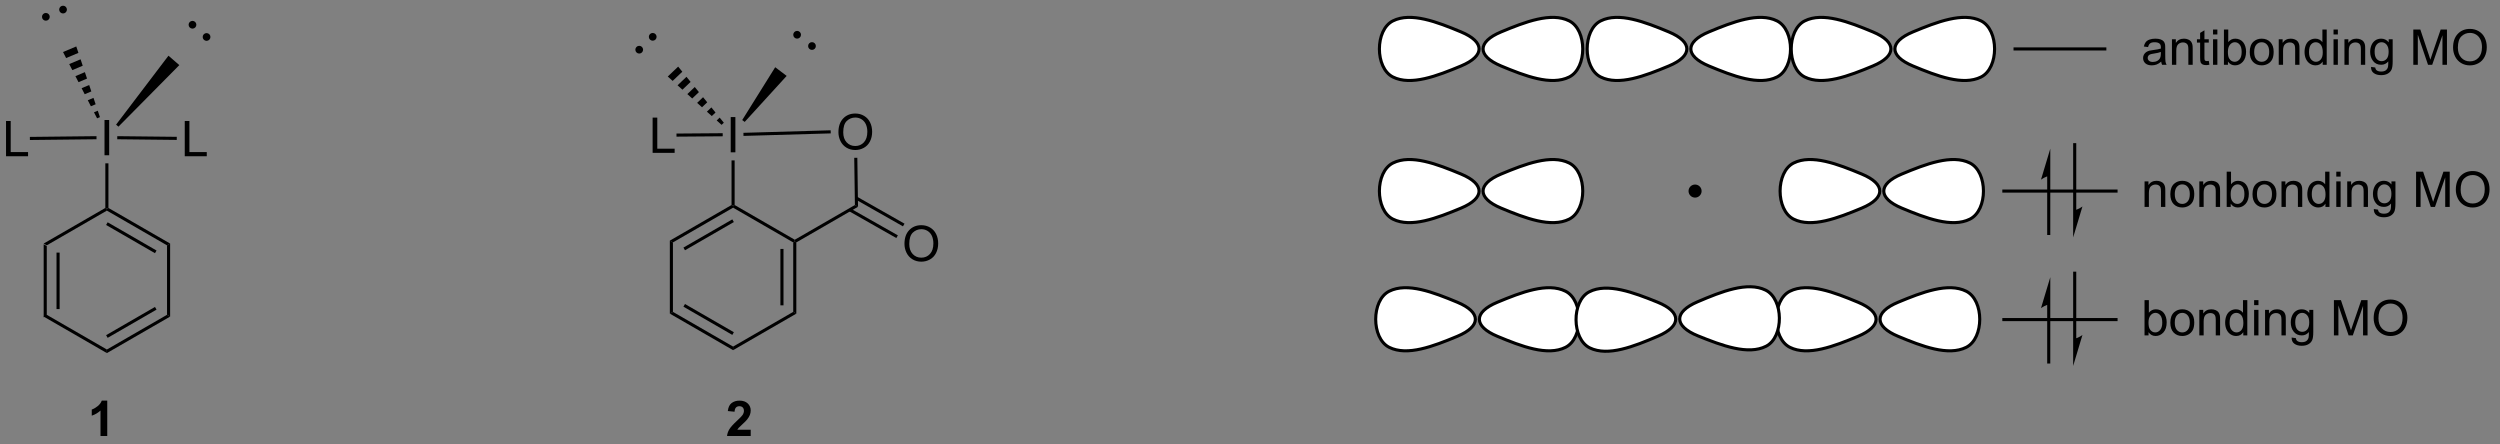 <?xml version="1.0" encoding="UTF-8"?>
<!DOCTYPE svg PUBLIC '-//W3C//DTD SVG 1.0//EN'
          'http://www.w3.org/TR/2001/REC-SVG-20010904/DTD/svg10.dtd'>
<svg stroke-dasharray="none" shape-rendering="auto" xmlns="http://www.w3.org/2000/svg" font-family="'Dialog'" text-rendering="auto" width="90" fill-opacity="1" color-interpolation="auto" color-rendering="auto" preserveAspectRatio="xMidYMid meet" font-size="12px" viewBox="0 0 90 16" fill="black" xmlns:xlink="http://www.w3.org/1999/xlink" stroke="black" image-rendering="auto" stroke-miterlimit="10" stroke-linecap="square" stroke-linejoin="miter" font-style="normal" stroke-width="1" height="16" stroke-dashoffset="0" font-weight="normal" stroke-opacity="1"
><rect x="0" y="0" width="90" height="16" fill="#808080" stroke="none"/><!--Generated by the Batik Graphics2D SVG Generator--><defs id="genericDefs"
  /><g
  ><defs id="defs1"
    ><clipPath clipPathUnits="userSpaceOnUse" id="clipPath1"
      ><path d="M1.245 0.804 L415.637 0.804 L415.637 74.258 L1.245 74.258 L1.245 0.804 Z"
      /></clipPath
      ><clipPath clipPathUnits="userSpaceOnUse" id="clipPath2"
      ><path d="M-0.765 28.621 L-0.765 100.033 L402.105 100.033 L402.105 28.621 Z"
      /></clipPath
    ></defs
    ><g transform="scale(0.217,0.217) translate(-1.245,-0.804) matrix(1.029,0,0,1.029,2.031,-28.636)"
    ><path d="M6.278 67.991 L6.778 68.28 L6.778 79.491 L6.278 79.78 ZM8.348 69.331 L8.348 78.441 L8.848 78.441 L8.848 69.331 Z" stroke="none" clip-path="url(#clipPath2)"
    /></g
    ><g transform="matrix(0.223,0,0,0.223,0.171,-6.394)"
    ><path d="M6.278 79.78 L6.778 79.491 L16.488 85.097 L16.488 85.674 Z" stroke="none" clip-path="url(#clipPath2)"
    /></g
    ><g transform="matrix(0.223,0,0,0.223,0.171,-6.394)"
    ><path d="M16.488 85.674 L16.488 85.097 L26.197 79.491 L26.697 79.78 ZM16.613 83.212 L24.502 78.657 L24.252 78.224 L16.363 82.779 Z" stroke="none" clip-path="url(#clipPath2)"
    /></g
    ><g transform="matrix(0.223,0,0,0.223,0.171,-6.394)"
    ><path d="M26.697 79.78 L26.197 79.491 L26.197 68.28 L26.697 67.991 Z" stroke="none" clip-path="url(#clipPath2)"
    /></g
    ><g transform="matrix(0.223,0,0,0.223,0.171,-6.394)"
    ><path d="M26.697 67.991 L26.197 68.28 L16.488 62.675 L16.488 62.386 L16.738 62.242 ZM24.502 69.114 L16.613 64.559 L16.363 64.993 L24.252 69.547 Z" stroke="none" clip-path="url(#clipPath2)"
    /></g
    ><g transform="matrix(0.223,0,0,0.223,0.171,-6.394)"
    ><path d="M16.238 62.242 L16.488 62.386 L16.488 62.675 L6.778 68.28 L6.278 67.991 Z" stroke="none" clip-path="url(#clipPath2)"
    /></g
    ><g transform="matrix(0.223,0,0,0.223,0.171,-6.394)"
    ><path d="M16.105 53.736 L16.105 48.045 L16.858 48.045 L16.858 53.736 L16.105 53.736 Z" stroke="none" clip-path="url(#clipPath2)"
    /></g
    ><g transform="matrix(0.223,0,0,0.223,0.171,-6.394)"
    ><path d="M16.738 62.242 L16.488 62.386 L16.238 62.242 L16.238 55.036 L16.738 55.036 Z" stroke="none" clip-path="url(#clipPath2)"
    /></g
    ><g transform="matrix(0.223,0,0,0.223,0.171,-6.394)"
    ><path d="M29.058 53.896 L29.058 48.205 L29.811 48.205 L29.811 53.223 L32.613 53.223 L32.613 53.896 L29.058 53.896 Z" stroke="none" clip-path="url(#clipPath2)"
    /></g
    ><g transform="matrix(0.223,0,0,0.223,0.171,-6.394)"
    ><path d="M18.16 51.154 L18.165 50.654 L27.772 50.761 L27.766 51.261 Z" stroke="none" clip-path="url(#clipPath2)"
    /></g
    ><g transform="matrix(0.223,0,0,0.223,0.171,-6.394)"
    ><path d="M0.207 53.896 L0.207 48.205 L0.96 48.205 L0.96 53.223 L3.763 53.223 L3.763 53.896 L0.207 53.896 Z" stroke="none" clip-path="url(#clipPath2)"
    /></g
    ><g transform="matrix(0.223,0,0,0.223,0.171,-6.394)"
    ><path d="M14.81 50.654 L14.815 51.154 L4.06 51.274 L4.054 50.774 Z" stroke="none" clip-path="url(#clipPath2)"
    /></g
    ><g transform="matrix(0.223,0,0,0.223,0.171,-6.394)"
    ><path d="M18.351 49.12 L17.974 48.793 L26.43 37.664 L28.182 39.185 Z" stroke="none" clip-path="url(#clipPath2)"
    /></g
    ><g transform="matrix(0.223,0,0,0.223,0.171,-6.394)"
    ><path d="M14.906 47.775 L14.406 46.802 L15.019 46.544 L15.366 47.581 ZM13.906 45.829 L13.406 44.856 L14.325 44.469 L14.672 45.506 ZM12.906 43.883 L12.407 42.91 L13.63 42.394 L13.977 43.432 ZM11.907 41.937 L11.407 40.964 L12.935 40.32 L13.283 41.357 ZM10.908 39.991 L10.408 39.017 L12.241 38.245 L12.588 39.282 ZM9.908 38.044 L9.408 37.071 L11.546 36.171 L11.893 37.208 Z" stroke="none" clip-path="url(#clipPath2)"
    /></g
    ><g transform="matrix(0.223,0,0,0.223,0.171,-6.394)"
    ><path d="M30.307 33.044 C30.099 33.044 29.93 32.876 29.93 32.668 C29.93 32.46 30.099 32.292 30.307 32.292 C30.515 32.292 30.683 32.46 30.683 32.668 C30.683 32.876 30.515 33.044 30.307 33.044" stroke="none" clip-path="url(#clipPath2)"
    /></g
    ><g stroke-width="0.5" transform="matrix(0.223,0,0,0.223,0.171,-6.394)" stroke-linejoin="round" stroke-linecap="round"
    ><path fill="none" d="M30.307 33.044 C30.099 33.044 29.93 32.876 29.93 32.668 C29.93 32.46 30.099 32.292 30.307 32.292 C30.515 32.292 30.683 32.46 30.683 32.668 C30.683 32.876 30.515 33.044 30.307 33.044" clip-path="url(#clipPath2)"
    /></g
    ><g transform="matrix(0.223,0,0,0.223,0.171,-6.394)"
    ><path d="M32.58 35.018 C32.372 35.018 32.204 34.849 32.204 34.642 C32.204 34.434 32.372 34.265 32.58 34.265 C32.788 34.265 32.956 34.434 32.956 34.642 C32.956 34.849 32.788 35.018 32.58 35.018" stroke="none" clip-path="url(#clipPath2)"
    /></g
    ><g stroke-width="0.5" transform="matrix(0.223,0,0,0.223,0.171,-6.394)" stroke-linejoin="round" stroke-linecap="round"
    ><path fill="none" d="M32.58 35.018 C32.372 35.018 32.204 34.849 32.204 34.642 C32.204 34.434 32.372 34.265 32.58 34.265 C32.788 34.265 32.956 34.434 32.956 34.642 C32.956 34.849 32.788 35.018 32.58 35.018" clip-path="url(#clipPath2)"
    /></g
    ><g transform="matrix(0.223,0,0,0.223,0.171,-6.394)"
    ><path d="M6.636 31.765 C6.428 31.765 6.26 31.596 6.26 31.388 C6.26 31.18 6.428 31.012 6.636 31.012 C6.844 31.012 7.013 31.18 7.013 31.388 C7.013 31.596 6.844 31.765 6.636 31.765" stroke="none" clip-path="url(#clipPath2)"
    /></g
    ><g stroke-width="0.5" transform="matrix(0.223,0,0,0.223,0.171,-6.394)" stroke-linejoin="round" stroke-linecap="round"
    ><path fill="none" d="M6.636 31.765 C6.428 31.765 6.26 31.596 6.26 31.388 C6.26 31.18 6.428 31.012 6.636 31.012 C6.844 31.012 7.013 31.18 7.013 31.388 C7.013 31.596 6.844 31.765 6.636 31.765" clip-path="url(#clipPath2)"
    /></g
    ><g transform="matrix(0.223,0,0,0.223,0.171,-6.394)"
    ><path d="M9.41 30.596 C9.203 30.596 9.034 30.427 9.034 30.219 C9.034 30.012 9.203 29.843 9.41 29.843 C9.618 29.843 9.787 30.012 9.787 30.219 C9.787 30.427 9.618 30.596 9.41 30.596" stroke="none" clip-path="url(#clipPath2)"
    /></g
    ><g stroke-width="0.5" transform="matrix(0.223,0,0,0.223,0.171,-6.394)" stroke-linejoin="round" stroke-linecap="round"
    ><path fill="none" d="M9.41 30.596 C9.203 30.596 9.034 30.427 9.034 30.219 C9.034 30.012 9.203 29.843 9.41 29.843 C9.618 29.843 9.787 30.012 9.787 30.219 C9.787 30.427 9.618 30.596 9.41 30.596" clip-path="url(#clipPath2)"
    /></g
    ><g transform="matrix(0.223,0,0,0.223,0.171,-6.394)"
    ><path d="M107.369 79.306 L107.869 79.018 L117.579 84.624 L117.579 85.201 ZM109.564 78.183 L117.454 82.738 L117.704 82.305 L109.814 77.751 Z" stroke="none" clip-path="url(#clipPath2)"
    /></g
    ><g transform="matrix(0.223,0,0,0.223,0.171,-6.394)"
    ><path d="M117.579 85.201 L117.579 84.624 L127.288 79.018 L127.788 79.306 Z" stroke="none" clip-path="url(#clipPath2)"
    /></g
    ><g transform="matrix(0.223,0,0,0.223,0.171,-6.394)"
    ><path d="M127.788 79.306 L127.288 79.018 L127.288 67.806 L127.538 67.662 L127.788 67.806 ZM125.718 77.967 L125.718 68.857 L125.218 68.857 L125.218 77.967 Z" stroke="none" clip-path="url(#clipPath2)"
    /></g
    ><g transform="matrix(0.223,0,0,0.223,0.171,-6.394)"
    ><path d="M127.538 67.374 L127.538 67.662 L127.288 67.806 L117.579 62.201 L117.579 61.912 L117.829 61.768 Z" stroke="none" clip-path="url(#clipPath2)"
    /></g
    ><g transform="matrix(0.223,0,0,0.223,0.171,-6.394)"
    ><path d="M117.329 61.768 L117.579 61.912 L117.579 62.201 L107.869 67.806 L107.369 67.518 ZM117.454 64.086 L109.564 68.641 L109.814 69.074 L117.704 64.519 Z" stroke="none" clip-path="url(#clipPath2)"
    /></g
    ><g transform="matrix(0.223,0,0,0.223,0.171,-6.394)"
    ><path d="M107.369 67.518 L107.869 67.806 L107.869 79.018 L107.369 79.306 Z" stroke="none" clip-path="url(#clipPath2)"
    /></g
    ><g transform="matrix(0.223,0,0,0.223,0.171,-6.394)"
    ><path d="M117.196 53.262 L117.196 47.571 L117.949 47.571 L117.949 53.262 L117.196 53.262 Z" stroke="none" clip-path="url(#clipPath2)"
    /></g
    ><g transform="matrix(0.223,0,0,0.223,0.171,-6.394)"
    ><path d="M117.829 61.768 L117.579 61.912 L117.329 61.768 L117.329 54.562 L117.829 54.562 Z" stroke="none" clip-path="url(#clipPath2)"
    /></g
    ><g transform="matrix(0.223,0,0,0.223,0.171,-6.394)"
    ><path d="M127.788 67.806 L127.538 67.662 L127.538 67.374 L137.245 61.769 L137.749 62.055 Z" stroke="none" clip-path="url(#clipPath2)"
    /></g
    ><g transform="matrix(0.223,0,0,0.223,0.171,-6.394)"
    ><path d="M134.585 50.02 Q134.585 48.602 135.345 47.803 Q136.106 47 137.31 47 Q138.096 47 138.728 47.378 Q139.362 47.754 139.693 48.426 Q140.027 49.099 140.027 49.953 Q140.027 50.82 139.678 51.503 Q139.328 52.187 138.686 52.538 Q138.047 52.89 137.305 52.89 Q136.502 52.89 135.868 52.502 Q135.237 52.111 134.911 51.441 Q134.585 50.768 134.585 50.02 ZM135.361 50.031 Q135.361 51.061 135.912 51.653 Q136.466 52.243 137.302 52.243 Q138.151 52.243 138.699 51.646 Q139.251 51.048 139.251 49.951 Q139.251 49.255 139.015 48.737 Q138.78 48.219 138.327 47.935 Q137.876 47.647 137.312 47.647 Q136.513 47.647 135.936 48.199 Q135.361 48.747 135.361 50.031 Z" stroke="none" clip-path="url(#clipPath2)"
    /></g
    ><g transform="matrix(0.223,0,0,0.223,0.171,-6.394)"
    ><path d="M137.749 62.055 L137.245 61.769 L137.136 54.148 L137.636 54.141 Z" stroke="none" clip-path="url(#clipPath2)"
    /></g
    ><g transform="matrix(0.223,0,0,0.223,0.171,-6.394)"
    ><path d="M119.261 50.614 L119.246 50.114 L133.333 49.707 L133.347 50.207 Z" stroke="none" clip-path="url(#clipPath2)"
    /></g
    ><g transform="matrix(0.223,0,0,0.223,0.171,-6.394)"
    ><path d="M104.589 53.349 L104.589 47.658 L105.342 47.658 L105.342 52.676 L108.144 52.676 L108.144 53.349 L104.589 53.349 Z" stroke="none" clip-path="url(#clipPath2)"
    /></g
    ><g transform="matrix(0.223,0,0,0.223,0.171,-6.394)"
    ><path d="M115.901 50.175 L115.905 50.675 L108.444 50.733 L108.44 50.233 Z" stroke="none" clip-path="url(#clipPath2)"
    /></g
    ><g transform="matrix(0.223,0,0,0.223,0.171,-6.394)"
    ><path d="M115.722 48.827 L114.933 48.117 L115.414 47.658 L116.085 48.482 ZM114.143 47.408 L113.353 46.699 L114.074 46.012 L114.744 46.835 ZM112.563 45.99 L111.773 45.281 L112.734 44.365 L113.404 45.188 ZM110.983 44.572 L110.193 43.862 L111.393 42.718 L112.064 43.542 ZM109.403 43.153 L108.613 42.444 L110.053 41.072 L110.723 41.895 ZM107.823 41.735 L107.033 41.026 L108.713 39.425 L109.383 40.248 Z" stroke="none" clip-path="url(#clipPath2)"
    /></g
    ><g transform="matrix(0.223,0,0,0.223,0.171,-6.394)"
    ><path d="M119.453 48.354 L119.054 48.052 L124.379 39.525 L126.228 40.926 Z" stroke="none" clip-path="url(#clipPath2)"
    /></g
    ><g transform="matrix(0.223,0,0,0.223,0.171,-6.394)"
    ><path d="M102.426 37.071 C102.218 37.071 102.05 36.902 102.05 36.694 C102.05 36.487 102.218 36.318 102.426 36.318 C102.634 36.318 102.802 36.487 102.802 36.694 C102.802 36.902 102.634 37.071 102.426 37.071" stroke="none" clip-path="url(#clipPath2)"
    /></g
    ><g stroke-width="0.5" transform="matrix(0.223,0,0,0.223,0.171,-6.394)" stroke-linejoin="round" stroke-linecap="round"
    ><path fill="none" d="M102.426 37.071 C102.218 37.071 102.05 36.902 102.05 36.694 C102.05 36.487 102.218 36.318 102.426 36.318 C102.634 36.318 102.802 36.487 102.802 36.694 C102.802 36.902 102.634 37.071 102.426 37.071" clip-path="url(#clipPath2)"
    /></g
    ><g transform="matrix(0.223,0,0,0.223,0.171,-6.394)"
    ><path d="M104.606 34.994 C104.398 34.994 104.229 34.826 104.229 34.618 C104.229 34.41 104.398 34.242 104.606 34.242 C104.814 34.242 104.982 34.41 104.982 34.618 C104.982 34.826 104.814 34.994 104.606 34.994" stroke="none" clip-path="url(#clipPath2)"
    /></g
    ><g stroke-width="0.5" transform="matrix(0.223,0,0,0.223,0.171,-6.394)" stroke-linejoin="round" stroke-linecap="round"
    ><path fill="none" d="M104.606 34.994 C104.398 34.994 104.229 34.826 104.229 34.618 C104.229 34.41 104.398 34.242 104.606 34.242 C104.814 34.242 104.982 34.41 104.982 34.618 C104.982 34.826 104.814 34.994 104.606 34.994" clip-path="url(#clipPath2)"
    /></g
    ><g transform="matrix(0.223,0,0,0.223,0.171,-6.394)"
    ><path d="M127.916 34.66 C127.709 34.66 127.54 34.491 127.54 34.284 C127.54 34.076 127.709 33.907 127.916 33.907 C128.124 33.907 128.293 34.076 128.293 34.284 C128.293 34.491 128.124 34.66 127.916 34.66" stroke="none" clip-path="url(#clipPath2)"
    /></g
    ><g stroke-width="0.5" transform="matrix(0.223,0,0,0.223,0.171,-6.394)" stroke-linejoin="round" stroke-linecap="round"
    ><path fill="none" d="M127.916 34.66 C127.709 34.66 127.54 34.491 127.54 34.284 C127.54 34.076 127.709 33.907 127.916 33.907 C128.124 33.907 128.293 34.076 128.293 34.284 C128.293 34.491 128.124 34.66 127.916 34.66" clip-path="url(#clipPath2)"
    /></g
    ><g transform="matrix(0.223,0,0,0.223,0.171,-6.394)"
    ><path d="M130.315 36.479 C130.107 36.479 129.939 36.31 129.939 36.103 C129.939 35.895 130.107 35.726 130.315 35.726 C130.523 35.726 130.692 35.895 130.692 36.103 C130.692 36.31 130.523 36.479 130.315 36.479" stroke="none" clip-path="url(#clipPath2)"
    /></g
    ><g stroke-width="0.5" transform="matrix(0.223,0,0,0.223,0.171,-6.394)" stroke-linejoin="round" stroke-linecap="round"
    ><path fill="none" d="M130.315 36.479 C130.107 36.479 129.939 36.31 129.939 36.103 C129.939 35.895 130.107 35.726 130.315 35.726 C130.523 35.726 130.692 35.895 130.692 36.103 C130.692 36.31 130.523 36.479 130.315 36.479" clip-path="url(#clipPath2)"
    /></g
    ><g transform="matrix(0.223,0,0,0.223,0.171,-6.394)"
    ><path d="M145.246 68.046 Q145.246 66.628 146.006 65.828 Q146.767 65.026 147.971 65.026 Q148.757 65.026 149.389 65.404 Q150.023 65.779 150.354 66.452 Q150.688 67.125 150.688 67.979 Q150.688 68.846 150.339 69.529 Q149.989 70.212 149.347 70.564 Q148.708 70.916 147.966 70.916 Q147.163 70.916 146.529 70.528 Q145.898 70.137 145.572 69.467 Q145.246 68.794 145.246 68.046 ZM146.022 68.056 Q146.022 69.086 146.573 69.679 Q147.127 70.269 147.963 70.269 Q148.812 70.269 149.36 69.671 Q149.912 69.073 149.912 67.976 Q149.912 67.28 149.676 66.762 Q149.441 66.245 148.988 65.96 Q148.537 65.673 147.973 65.673 Q147.174 65.673 146.597 66.224 Q146.022 66.773 146.022 68.056 Z" stroke="none" clip-path="url(#clipPath2)"
    /></g
    ><g transform="matrix(0.223,0,0,0.223,0.171,-6.394)"
    ><path d="M136.284 62.759 L143.932 67.102 L144.179 66.667 L136.53 62.324 ZM137.356 60.871 L145.004 65.214 L145.251 64.779 L137.602 60.436 Z" stroke="none" clip-path="url(#clipPath2)"
    /></g
    ><g fill="white" transform="matrix(0.223,0,0,0.223,0.171,-6.394)" stroke="white"
    ><path d="M252.561 32.046 C255.472 33.501 255.472 39.646 252.561 41.102 C249.65 42.557 245.446 40.94 241.564 39.323 C237.683 37.706 237.683 35.442 241.564 33.825 C245.446 32.207 249.65 30.59 252.561 32.046" stroke="none" clip-path="url(#clipPath2)"
    /></g
    ><g fill="white" transform="matrix(0.223,0,0,0.223,0.171,-6.394)" stroke="white"
    ><path d="M224.099 41.102 C221.188 39.646 221.188 33.501 224.099 32.046 C227.01 30.59 231.214 32.207 235.095 33.825 C238.977 35.442 238.977 37.706 235.095 39.323 C231.214 40.94 227.01 42.557 224.099 41.102" stroke="none" clip-path="url(#clipPath2)"
    /></g
    ><g stroke-width="0.5" transform="matrix(0.223,0,0,0.223,0.171,-6.394)" stroke-linejoin="round" stroke-linecap="round"
    ><path fill="none" d="M252.561 32.046 C255.472 33.501 255.472 39.646 252.561 41.102 C249.65 42.557 245.446 40.94 241.564 39.323 C237.683 37.706 237.683 35.442 241.564 33.825 C245.446 32.207 249.65 30.59 252.561 32.046" clip-path="url(#clipPath2)"
    /></g
    ><g stroke-width="0.5" transform="matrix(0.223,0,0,0.223,0.171,-6.394)" stroke-linejoin="round" stroke-linecap="round"
    ><path fill="none" d="M224.099 41.102 C221.188 39.646 221.188 33.501 224.099 32.046 C227.01 30.59 231.214 32.207 235.095 33.825 C238.977 35.442 238.977 37.706 235.095 39.323 C231.214 40.94 227.01 42.557 224.099 41.102" clip-path="url(#clipPath2)"
    /></g
    ><g fill="white" transform="matrix(0.223,0,0,0.223,0.171,-6.394)" stroke="white"
    ><path d="M319.046 32.046 C321.957 33.501 321.957 39.646 319.046 41.102 C316.135 42.557 311.93 40.94 308.049 39.323 C304.167 37.706 304.167 35.442 308.049 33.825 C311.93 32.207 316.135 30.59 319.046 32.046" stroke="none" clip-path="url(#clipPath2)"
    /></g
    ><g fill="white" transform="matrix(0.223,0,0,0.223,0.171,-6.394)" stroke="white"
    ><path d="M290.583 41.102 C287.672 39.646 287.672 33.501 290.583 32.046 C293.494 30.59 297.699 32.207 301.58 33.825 C305.461 35.442 305.461 37.706 301.58 39.323 C297.699 40.94 293.494 42.557 290.583 41.102" stroke="none" clip-path="url(#clipPath2)"
    /></g
    ><g stroke-width="0.5" transform="matrix(0.223,0,0,0.223,0.171,-6.394)" stroke-linejoin="round" stroke-linecap="round"
    ><path fill="none" d="M319.046 32.046 C321.957 33.501 321.957 39.646 319.046 41.102 C316.135 42.557 311.93 40.94 308.049 39.323 C304.167 37.706 304.167 35.442 308.049 33.825 C311.93 32.207 316.135 30.59 319.046 32.046" clip-path="url(#clipPath2)"
    /></g
    ><g stroke-width="0.5" transform="matrix(0.223,0,0,0.223,0.171,-6.394)" stroke-linejoin="round" stroke-linecap="round"
    ><path fill="none" d="M290.583 41.102 C287.672 39.646 287.672 33.501 290.583 32.046 C293.494 30.59 297.699 32.207 301.58 33.825 C305.461 35.442 305.461 37.706 301.58 39.323 C297.699 40.94 293.494 42.557 290.583 41.102" clip-path="url(#clipPath2)"
    /></g
    ><g fill="white" transform="matrix(0.223,0,0,0.223,0.171,-6.394)" stroke="white"
    ><path d="M252.561 54.991 C255.472 56.446 255.472 62.592 252.561 64.047 C249.65 65.502 245.446 63.885 241.564 62.268 C237.683 60.651 237.683 58.387 241.564 56.77 C245.446 55.152 249.65 53.535 252.561 54.991" stroke="none" clip-path="url(#clipPath2)"
    /></g
    ><g fill="white" transform="matrix(0.223,0,0,0.223,0.171,-6.394)" stroke="white"
    ><path d="M224.099 64.047 C221.188 62.592 221.188 56.446 224.099 54.991 C227.01 53.535 231.214 55.152 235.095 56.77 C238.977 58.387 238.977 60.651 235.095 62.268 C231.214 63.885 227.01 65.502 224.099 64.047" stroke="none" clip-path="url(#clipPath2)"
    /></g
    ><g stroke-width="0.5" transform="matrix(0.223,0,0,0.223,0.171,-6.394)" stroke-linejoin="round" stroke-linecap="round"
    ><path fill="none" d="M252.561 54.991 C255.472 56.446 255.472 62.592 252.561 64.047 C249.65 65.502 245.446 63.885 241.564 62.268 C237.683 60.651 237.683 58.387 241.564 56.77 C245.446 55.152 249.65 53.535 252.561 54.991" clip-path="url(#clipPath2)"
    /></g
    ><g stroke-width="0.5" transform="matrix(0.223,0,0,0.223,0.171,-6.394)" stroke-linejoin="round" stroke-linecap="round"
    ><path fill="none" d="M224.099 64.047 C221.188 62.592 221.188 56.446 224.099 54.991 C227.01 53.535 231.214 55.152 235.095 56.77 C238.977 58.387 238.977 60.651 235.095 62.268 C231.214 63.885 227.01 65.502 224.099 64.047" clip-path="url(#clipPath2)"
    /></g
    ><g fill="white" transform="matrix(0.223,0,0,0.223,0.171,-6.394)" stroke="white"
    ><path d="M317.249 54.991 C320.16 56.446 320.16 62.592 317.249 64.047 C314.338 65.502 310.133 63.885 306.252 62.268 C302.37 60.651 302.37 58.387 306.252 56.77 C310.133 55.152 314.338 53.535 317.249 54.991" stroke="none" clip-path="url(#clipPath2)"
    /></g
    ><g fill="white" transform="matrix(0.223,0,0,0.223,0.171,-6.394)" stroke="white"
    ><path d="M288.786 64.047 C285.875 62.592 285.875 56.446 288.786 54.991 C291.697 53.535 295.902 55.152 299.783 56.77 C303.664 58.387 303.664 60.651 299.783 62.268 C295.902 63.885 291.697 65.502 288.786 64.047" stroke="none" clip-path="url(#clipPath2)"
    /></g
    ><g stroke-width="0.5" transform="matrix(0.223,0,0,0.223,0.171,-6.394)" stroke-linejoin="round" stroke-linecap="round"
    ><path fill="none" d="M317.249 54.991 C320.16 56.446 320.16 62.592 317.249 64.047 C314.338 65.502 310.133 63.885 306.252 62.268 C302.37 60.651 302.37 58.387 306.252 56.77 C310.133 55.152 314.338 53.535 317.249 54.991" clip-path="url(#clipPath2)"
    /></g
    ><g stroke-width="0.5" transform="matrix(0.223,0,0,0.223,0.171,-6.394)" stroke-linejoin="round" stroke-linecap="round"
    ><path fill="none" d="M288.786 64.047 C285.875 62.592 285.875 56.446 288.786 54.991 C291.697 53.535 295.902 55.152 299.783 56.77 C303.664 58.387 303.664 60.651 299.783 62.268 C295.902 63.885 291.697 65.502 288.786 64.047" clip-path="url(#clipPath2)"
    /></g
    ><g fill="white" transform="matrix(0.223,0,0,0.223,0.171,-6.394)" stroke="white"
    ><path d="M251.962 75.686 C254.873 77.142 254.873 83.287 251.962 84.743 C249.051 86.198 244.846 84.581 240.965 82.964 C237.084 81.347 237.084 79.082 240.965 77.465 C244.846 75.848 249.051 74.231 251.962 75.686" stroke="none" clip-path="url(#clipPath2)"
    /></g
    ><g fill="white" transform="matrix(0.223,0,0,0.223,0.171,-6.394)" stroke="white"
    ><path d="M223.5 84.743 C220.589 83.287 220.589 77.142 223.5 75.686 C226.411 74.231 230.615 75.848 234.496 77.465 C238.378 79.082 238.378 81.347 234.496 82.964 C230.615 84.581 226.411 86.198 223.5 84.743" stroke="none" clip-path="url(#clipPath2)"
    /></g
    ><g stroke-width="0.5" transform="matrix(0.223,0,0,0.223,0.171,-6.394)" stroke-linejoin="round" stroke-linecap="round"
    ><path fill="none" d="M251.962 75.686 C254.873 77.142 254.873 83.287 251.962 84.743 C249.051 86.198 244.846 84.581 240.965 82.964 C237.084 81.347 237.084 79.082 240.965 77.465 C244.846 75.848 249.051 74.231 251.962 75.686" clip-path="url(#clipPath2)"
    /></g
    ><g stroke-width="0.5" transform="matrix(0.223,0,0,0.223,0.171,-6.394)" stroke-linejoin="round" stroke-linecap="round"
    ><path fill="none" d="M223.5 84.743 C220.589 83.287 220.589 77.142 223.5 75.686 C226.411 74.231 230.615 75.848 234.496 77.465 C238.378 79.082 238.378 81.347 234.496 82.964 C230.615 84.581 226.411 86.198 223.5 84.743" clip-path="url(#clipPath2)"
    /></g
    ><g fill="white" transform="matrix(0.223,0,0,0.223,0.171,-6.394)" stroke="white"
    ><path d="M316.65 75.686 C319.561 77.142 319.561 83.287 316.65 84.743 C313.739 86.198 309.534 84.581 305.653 82.964 C301.772 81.347 301.772 79.082 305.653 77.465 C309.534 75.848 313.739 74.231 316.65 75.686" stroke="none" clip-path="url(#clipPath2)"
    /></g
    ><g fill="white" transform="matrix(0.223,0,0,0.223,0.171,-6.394)" stroke="white"
    ><path d="M288.187 84.743 C285.276 83.287 285.276 77.142 288.187 75.686 C291.098 74.231 295.303 75.848 299.184 77.465 C303.065 79.082 303.065 81.347 299.184 82.964 C295.303 84.581 291.098 86.198 288.187 84.743" stroke="none" clip-path="url(#clipPath2)"
    /></g
    ><g stroke-width="0.5" transform="matrix(0.223,0,0,0.223,0.171,-6.394)" stroke-linejoin="round" stroke-linecap="round"
    ><path fill="none" d="M316.65 75.686 C319.561 77.142 319.561 83.287 316.65 84.743 C313.739 86.198 309.534 84.581 305.653 82.964 C301.772 81.347 301.772 79.082 305.653 77.465 C309.534 75.848 313.739 74.231 316.65 75.686" clip-path="url(#clipPath2)"
    /></g
    ><g stroke-width="0.5" transform="matrix(0.223,0,0,0.223,0.171,-6.394)" stroke-linejoin="round" stroke-linecap="round"
    ><path fill="none" d="M288.187 84.743 C285.276 83.287 285.276 77.142 288.187 75.686 C291.098 74.231 295.303 75.848 299.184 77.465 C303.065 79.082 303.065 81.347 299.184 82.964 C295.303 84.581 291.098 86.198 288.187 84.743" clip-path="url(#clipPath2)"
    /></g
    ><g transform="matrix(0.223,0,0,0.223,0.171,-6.394)"
    ><path d="M322.477 80.514 L322.477 80.014 L341.083 80.014 L341.083 80.514 Z" stroke="none" clip-path="url(#clipPath2)"
    /></g
    ><g transform="matrix(0.223,0,0,0.223,0.171,-6.394)"
    ><path d="M324.287 36.824 L324.287 36.324 L339.273 36.324 L339.273 36.824 Z" stroke="none" clip-path="url(#clipPath2)"
    /></g
    ><g transform="matrix(0.223,0,0,0.223,0.171,-6.394)"
    ><path d="M334.413 62.631 L334.413 52.032 L334.413 51.782 L333.913 51.782 L333.913 52.032 L333.913 62.631 L333.913 62.881 L334.413 62.881 L334.413 62.631 ZM333.913 67.006 L335.413 62.006 C335.413 62.006 334.57 62.631 333.913 62.631 Z" stroke="none" clip-path="url(#clipPath2)"
    /></g
    ><g transform="matrix(0.223,0,0,0.223,0.171,-6.394)"
    ><path d="M329.721 57.052 L329.721 66.361 L329.721 66.611 L330.221 66.611 L330.221 66.361 L330.221 57.052 L330.221 56.802 L329.721 56.802 L329.721 57.052 ZM330.221 52.677 L328.721 57.677 C328.721 57.677 329.564 57.052 330.221 57.052 Z" stroke="none" clip-path="url(#clipPath2)"
    /></g
    ><g fill="white" transform="matrix(0.223,0,0,0.223,0.171,-6.394)" stroke="white"
    ><path d="M255.887 84.836 C252.963 83.409 252.904 77.264 255.801 75.78 C258.697 74.297 262.918 75.874 266.814 77.454 C270.711 79.034 270.732 81.298 266.867 82.952 C263.001 84.606 258.812 86.264 255.887 84.836" stroke="none" clip-path="url(#clipPath2)"
    /></g
    ><g fill="white" transform="matrix(0.223,0,0,0.223,0.171,-6.394)" stroke="white"
    ><path d="M284.262 75.507 C287.187 76.935 287.245 83.08 284.349 84.563 C281.452 86.047 277.232 84.47 273.335 82.89 C269.439 81.31 269.417 79.046 273.283 77.392 C277.148 75.737 281.337 74.08 284.262 75.507" stroke="none" clip-path="url(#clipPath2)"
    /></g
    ><g stroke-width="0.5" transform="matrix(0.223,0,0,0.223,0.171,-6.394)" stroke-linejoin="round" stroke-linecap="round"
    ><path fill="none" d="M255.887 84.836 C252.963 83.409 252.904 77.264 255.801 75.78 C258.697 74.297 262.918 75.874 266.814 77.454 C270.711 79.034 270.732 81.298 266.867 82.952 C263.001 84.606 258.812 86.264 255.887 84.836" clip-path="url(#clipPath2)"
    /></g
    ><g stroke-width="0.5" transform="matrix(0.223,0,0,0.223,0.171,-6.394)" stroke-linejoin="round" stroke-linecap="round"
    ><path fill="none" d="M284.262 75.507 C287.187 76.935 287.245 83.08 284.349 84.563 C281.452 86.047 277.232 84.47 273.335 82.89 C269.439 81.31 269.417 79.046 273.283 77.392 C277.148 75.737 281.337 74.08 284.262 75.507" clip-path="url(#clipPath2)"
    /></g
    ><g transform="matrix(0.223,0,0,0.223,0.171,-6.394)"
    ><path d="M322.477 59.769 L322.477 59.269 L341.083 59.269 L341.083 59.769 Z" stroke="none" clip-path="url(#clipPath2)"
    /></g
    ><g fill="white" transform="matrix(0.223,0,0,0.223,0.171,-6.394)" stroke="white"
    ><path d="M286.103 32.046 C289.014 33.501 289.014 39.646 286.103 41.102 C283.192 42.557 278.987 40.94 275.106 39.323 C271.225 37.706 271.225 35.442 275.106 33.825 C278.987 32.207 283.192 30.59 286.103 32.046" stroke="none" clip-path="url(#clipPath2)"
    /></g
    ><g fill="white" transform="matrix(0.223,0,0,0.223,0.171,-6.394)" stroke="white"
    ><path d="M257.64 41.102 C254.729 39.646 254.729 33.501 257.64 32.046 C260.551 30.59 264.756 32.207 268.637 33.825 C272.518 35.442 272.518 37.706 268.637 39.323 C264.756 40.94 260.551 42.557 257.64 41.102" stroke="none" clip-path="url(#clipPath2)"
    /></g
    ><g stroke-width="0.5" transform="matrix(0.223,0,0,0.223,0.171,-6.394)" stroke-linejoin="round" stroke-linecap="round"
    ><path fill="none" d="M286.103 32.046 C289.014 33.501 289.014 39.646 286.103 41.102 C283.192 42.557 278.987 40.94 275.106 39.323 C271.225 37.706 271.225 35.442 275.106 33.825 C278.987 32.207 283.192 30.59 286.103 32.046" clip-path="url(#clipPath2)"
    /></g
    ><g stroke-width="0.5" transform="matrix(0.223,0,0,0.223,0.171,-6.394)" stroke-linejoin="round" stroke-linecap="round"
    ><path fill="none" d="M257.64 41.102 C254.729 39.646 254.729 33.501 257.64 32.046 C260.551 30.59 264.756 32.207 268.637 33.825 C272.518 35.442 272.518 37.706 268.637 39.323 C264.756 40.94 260.551 42.557 257.64 41.102" clip-path="url(#clipPath2)"
    /></g
    ><g transform="matrix(0.223,0,0,0.223,0.171,-6.394)"
    ><path d="M272.877 60.324 C272.432 60.324 272.072 59.963 272.072 59.519 C272.072 59.074 272.432 58.714 272.877 58.714 C273.321 58.714 273.682 59.074 273.682 59.519 C273.682 59.963 273.321 60.324 272.877 60.324" stroke="none" clip-path="url(#clipPath2)"
    /></g
    ><g stroke-width="0.5" transform="matrix(0.223,0,0,0.223,0.171,-6.394)" stroke-linejoin="round" stroke-linecap="round"
    ><path fill="none" d="M272.877 60.324 C272.432 60.324 272.072 59.963 272.072 59.519 C272.072 59.074 272.432 58.714 272.877 58.714 C273.321 58.714 273.682 59.074 273.682 59.519 C273.682 59.963 273.321 60.324 272.877 60.324" clip-path="url(#clipPath2)"
    /></g
    ><g transform="matrix(0.223,0,0,0.223,0.171,-6.394)"
    ><path d="M334.413 83.376 L334.413 72.777 L334.413 72.527 L333.913 72.527 L333.913 72.777 L333.913 83.376 L333.913 83.626 L334.413 83.626 L334.413 83.376 ZM333.913 87.751 L335.413 82.751 C335.413 82.751 334.57 83.376 333.913 83.376 Z" stroke="none" clip-path="url(#clipPath2)"
    /></g
    ><g transform="matrix(0.223,0,0,0.223,0.171,-6.394)"
    ><path d="M329.721 77.797 L329.721 87.106 L329.721 87.356 L330.221 87.356 L330.221 87.106 L330.221 77.797 L330.221 77.547 L329.721 77.547 L329.721 77.797 ZM330.221 73.422 L328.721 78.422 C328.721 78.422 329.564 77.797 330.221 77.797 Z" stroke="none" clip-path="url(#clipPath2)"
    /></g
    ><g transform="matrix(0.223,0,0,0.223,0.171,-6.394)"
    ><path d="M346.084 82.819 L345.435 82.819 L345.435 77.129 L346.134 77.129 L346.134 79.157 Q346.576 78.604 347.264 78.604 Q347.645 78.604 347.984 78.756 Q348.323 78.909 348.543 79.189 Q348.763 79.466 348.887 79.859 Q349.011 80.25 349.011 80.695 Q349.011 81.756 348.486 82.335 Q347.963 82.913 347.228 82.913 Q346.498 82.913 346.084 82.302 L346.084 82.819 ZM346.077 80.726 Q346.077 81.469 346.278 81.797 Q346.607 82.338 347.171 82.338 Q347.629 82.338 347.963 81.939 Q348.297 81.541 348.297 80.754 Q348.297 79.947 347.976 79.564 Q347.655 79.178 347.202 79.178 Q346.744 79.178 346.41 79.577 Q346.077 79.973 346.077 80.726 ZM349.6 80.757 Q349.6 79.613 350.237 79.062 Q350.77 78.604 351.533 78.604 Q352.385 78.604 352.923 79.16 Q353.464 79.716 353.464 80.7 Q353.464 81.494 353.223 81.953 Q352.985 82.408 352.529 82.662 Q352.074 82.913 351.533 82.913 Q350.669 82.913 350.133 82.359 Q349.6 81.802 349.6 80.757 ZM350.319 80.757 Q350.319 81.549 350.664 81.945 Q351.01 82.338 351.533 82.338 Q352.053 82.338 352.397 81.942 Q352.744 81.546 352.744 80.734 Q352.744 79.97 352.397 79.577 Q352.051 79.181 351.533 79.181 Q351.01 79.181 350.664 79.574 Q350.319 79.965 350.319 80.757 ZM354.283 82.819 L354.283 78.697 L354.912 78.697 L354.912 79.282 Q355.365 78.604 356.224 78.604 Q356.596 78.604 356.907 78.738 Q357.22 78.87 357.375 79.088 Q357.531 79.305 357.593 79.605 Q357.632 79.799 357.632 80.283 L357.632 82.819 L356.933 82.819 L356.933 80.312 Q356.933 79.885 356.85 79.672 Q356.77 79.46 356.563 79.336 Q356.356 79.209 356.076 79.209 Q355.628 79.209 355.305 79.494 Q354.981 79.776 354.981 80.568 L354.981 82.819 L354.283 82.819 ZM361.377 82.819 L361.377 82.299 Q360.987 82.913 360.226 82.913 Q359.732 82.913 359.317 82.641 Q358.906 82.369 358.678 81.883 Q358.451 81.394 358.451 80.762 Q358.451 80.144 358.655 79.641 Q358.862 79.139 359.274 78.873 Q359.685 78.604 360.195 78.604 Q360.567 78.604 360.857 78.762 Q361.15 78.917 361.331 79.171 L361.331 77.129 L362.027 77.129 L362.027 82.819 L361.377 82.819 ZM359.17 80.762 Q359.17 81.554 359.504 81.947 Q359.838 82.338 360.291 82.338 Q360.749 82.338 361.07 81.963 Q361.39 81.588 361.39 80.819 Q361.39 79.973 361.064 79.577 Q360.738 79.181 360.26 79.181 Q359.794 79.181 359.481 79.561 Q359.17 79.942 359.17 80.762 ZM363.128 77.931 L363.128 77.129 L363.827 77.129 L363.827 77.931 L363.128 77.931 ZM363.128 82.819 L363.128 78.697 L363.827 78.697 L363.827 82.819 L363.128 82.819 ZM364.892 82.819 L364.892 78.697 L365.521 78.697 L365.521 79.282 Q365.974 78.604 366.833 78.604 Q367.205 78.604 367.516 78.738 Q367.829 78.87 367.984 79.088 Q368.14 79.305 368.202 79.605 Q368.241 79.799 368.241 80.283 L368.241 82.819 L367.542 82.819 L367.542 80.312 Q367.542 79.885 367.459 79.672 Q367.379 79.46 367.172 79.336 Q366.965 79.209 366.685 79.209 Q366.238 79.209 365.914 79.494 Q365.591 79.776 365.591 80.568 L365.591 82.819 L364.892 82.819 ZM369.184 83.161 L369.865 83.262 Q369.906 83.578 370.1 83.72 Q370.361 83.914 370.812 83.914 Q371.296 83.914 371.56 83.72 Q371.824 83.526 371.917 83.177 Q371.971 82.964 371.968 82.278 Q371.51 82.819 370.827 82.819 Q369.976 82.819 369.51 82.206 Q369.044 81.593 369.044 80.734 Q369.044 80.144 369.256 79.647 Q369.471 79.147 369.877 78.876 Q370.284 78.604 370.83 78.604 Q371.56 78.604 372.033 79.194 L372.033 78.697 L372.678 78.697 L372.678 82.26 Q372.678 83.223 372.481 83.624 Q372.287 84.028 371.86 84.261 Q371.435 84.494 370.814 84.494 Q370.077 84.494 369.621 84.16 Q369.168 83.829 369.184 83.161 ZM369.764 80.684 Q369.764 81.494 370.084 81.867 Q370.408 82.24 370.892 82.24 Q371.373 82.24 371.699 81.87 Q372.025 81.5 372.025 80.708 Q372.025 79.949 371.689 79.566 Q371.355 79.181 370.882 79.181 Q370.416 79.181 370.09 79.561 Q369.764 79.939 369.764 80.684 ZM376.008 82.819 L376.008 77.129 L377.142 77.129 L378.49 81.158 Q378.676 81.719 378.762 81.999 Q378.857 81.689 379.064 81.088 L380.426 77.129 L381.44 77.129 L381.44 82.819 L380.713 82.819 L380.713 78.055 L379.059 82.819 L378.381 82.819 L376.735 77.975 L376.735 82.819 L376.008 82.819 ZM382.426 80.048 Q382.426 78.63 383.187 77.83 Q383.948 77.028 385.151 77.028 Q385.938 77.028 386.569 77.406 Q387.203 77.781 387.535 78.454 Q387.868 79.126 387.868 79.981 Q387.868 80.847 387.519 81.531 Q387.17 82.214 386.528 82.566 Q385.889 82.918 385.146 82.918 Q384.344 82.918 383.71 82.53 Q383.078 82.139 382.752 81.469 Q382.426 80.796 382.426 80.048 ZM383.202 80.058 Q383.202 81.088 383.754 81.681 Q384.308 82.271 385.143 82.271 Q385.992 82.271 386.541 81.673 Q387.092 81.075 387.092 79.978 Q387.092 79.282 386.857 78.764 Q386.621 78.247 386.168 77.962 Q385.718 77.675 385.154 77.675 Q384.354 77.675 383.777 78.226 Q383.202 78.775 383.202 80.058 Z" stroke="none" clip-path="url(#clipPath2)"
    /></g
    ><g transform="matrix(0.223,0,0,0.223,0.171,-6.394)"
    ><path d="M345.44 62.074 L345.44 57.952 L346.069 57.952 L346.069 58.537 Q346.522 57.859 347.381 57.859 Q347.753 57.859 348.064 57.993 Q348.377 58.125 348.533 58.343 Q348.688 58.56 348.75 58.86 Q348.789 59.054 348.789 59.538 L348.789 62.074 L348.09 62.074 L348.09 59.567 Q348.09 59.14 348.007 58.928 Q347.927 58.715 347.72 58.591 Q347.513 58.464 347.233 58.464 Q346.786 58.464 346.462 58.749 Q346.139 59.031 346.139 59.823 L346.139 62.074 L345.44 62.074 ZM349.6 60.012 Q349.6 58.868 350.237 58.317 Q350.77 57.859 351.533 57.859 Q352.385 57.859 352.923 58.415 Q353.464 58.971 353.464 59.955 Q353.464 60.749 353.223 61.208 Q352.985 61.663 352.529 61.916 Q352.074 62.168 351.533 62.168 Q350.669 62.168 350.133 61.614 Q349.6 61.057 349.6 60.012 ZM350.319 60.012 Q350.319 60.804 350.664 61.2 Q351.01 61.593 351.533 61.593 Q352.053 61.593 352.397 61.197 Q352.744 60.801 352.744 59.989 Q352.744 59.225 352.397 58.832 Q352.051 58.436 351.533 58.436 Q351.01 58.436 350.664 58.829 Q350.319 59.22 350.319 60.012 ZM354.283 62.074 L354.283 57.952 L354.912 57.952 L354.912 58.537 Q355.365 57.859 356.224 57.859 Q356.596 57.859 356.907 57.993 Q357.22 58.125 357.375 58.343 Q357.531 58.56 357.593 58.86 Q357.632 59.054 357.632 59.538 L357.632 62.074 L356.933 62.074 L356.933 59.567 Q356.933 59.14 356.85 58.928 Q356.77 58.715 356.563 58.591 Q356.356 58.464 356.076 58.464 Q355.628 58.464 355.305 58.749 Q354.981 59.031 354.981 59.823 L354.981 62.074 L354.283 62.074 ZM359.349 62.074 L358.699 62.074 L358.699 56.384 L359.398 56.384 L359.398 58.413 Q359.84 57.859 360.529 57.859 Q360.909 57.859 361.248 58.011 Q361.587 58.164 361.807 58.444 Q362.027 58.721 362.151 59.114 Q362.276 59.505 362.276 59.95 Q362.276 61.011 361.75 61.59 Q361.227 62.168 360.492 62.168 Q359.763 62.168 359.349 61.557 L359.349 62.074 ZM359.341 59.981 Q359.341 60.724 359.543 61.052 Q359.871 61.593 360.435 61.593 Q360.894 61.593 361.227 61.194 Q361.561 60.796 361.561 60.009 Q361.561 59.202 361.24 58.819 Q360.919 58.433 360.466 58.433 Q360.009 58.433 359.675 58.832 Q359.341 59.228 359.341 59.981 ZM362.864 60.012 Q362.864 58.868 363.501 58.317 Q364.034 57.859 364.797 57.859 Q365.649 57.859 366.187 58.415 Q366.728 58.971 366.728 59.955 Q366.728 60.749 366.487 61.208 Q366.249 61.663 365.794 61.916 Q365.338 62.168 364.797 62.168 Q363.933 62.168 363.397 61.614 Q362.864 61.057 362.864 60.012 ZM363.584 60.012 Q363.584 60.804 363.928 61.2 Q364.275 61.593 364.797 61.593 Q365.317 61.593 365.662 61.197 Q366.009 60.801 366.009 59.989 Q366.009 59.225 365.662 58.832 Q365.315 58.436 364.797 58.436 Q364.275 58.436 363.928 58.829 Q363.584 59.22 363.584 60.012 ZM367.547 62.074 L367.547 57.952 L368.176 57.952 L368.176 58.537 Q368.629 57.859 369.488 57.859 Q369.861 57.859 370.171 57.993 Q370.484 58.125 370.639 58.343 Q370.795 58.56 370.857 58.86 Q370.896 59.054 370.896 59.538 L370.896 62.074 L370.197 62.074 L370.197 59.567 Q370.197 59.14 370.114 58.928 Q370.034 58.715 369.827 58.591 Q369.62 58.464 369.34 58.464 Q368.893 58.464 368.569 58.749 Q368.246 59.031 368.246 59.823 L368.246 62.074 L367.547 62.074 ZM374.642 62.074 L374.642 61.554 Q374.251 62.168 373.49 62.168 Q372.996 62.168 372.582 61.896 Q372.17 61.624 371.942 61.138 Q371.715 60.648 371.715 60.017 Q371.715 59.398 371.919 58.897 Q372.126 58.394 372.538 58.128 Q372.949 57.859 373.459 57.859 Q373.832 57.859 374.122 58.017 Q374.414 58.172 374.595 58.425 L374.595 56.384 L375.291 56.384 L375.291 62.074 L374.642 62.074 ZM372.434 60.017 Q372.434 60.809 372.768 61.202 Q373.102 61.593 373.555 61.593 Q374.013 61.593 374.334 61.218 Q374.655 60.843 374.655 60.074 Q374.655 59.228 374.329 58.832 Q374.002 58.436 373.524 58.436 Q373.058 58.436 372.745 58.816 Q372.434 59.197 372.434 60.017 ZM376.392 57.186 L376.392 56.384 L377.091 56.384 L377.091 57.186 L376.392 57.186 ZM376.392 62.074 L376.392 57.952 L377.091 57.952 L377.091 62.074 L376.392 62.074 ZM378.156 62.074 L378.156 57.952 L378.785 57.952 L378.785 58.537 Q379.238 57.859 380.097 57.859 Q380.47 57.859 380.78 57.993 Q381.093 58.125 381.249 58.343 Q381.404 58.56 381.466 58.86 Q381.505 59.054 381.505 59.538 L381.505 62.074 L380.806 62.074 L380.806 59.567 Q380.806 59.14 380.723 58.928 Q380.643 58.715 380.436 58.591 Q380.229 58.464 379.95 58.464 Q379.502 58.464 379.178 58.749 Q378.855 59.031 378.855 59.823 L378.855 62.074 L378.156 62.074 ZM382.448 62.416 L383.129 62.517 Q383.17 62.833 383.364 62.975 Q383.625 63.169 384.076 63.169 Q384.56 63.169 384.824 62.975 Q385.088 62.781 385.181 62.431 Q385.235 62.219 385.233 61.533 Q384.775 62.074 384.091 62.074 Q383.24 62.074 382.774 61.461 Q382.308 60.848 382.308 59.989 Q382.308 59.398 382.521 58.902 Q382.735 58.402 383.142 58.13 Q383.548 57.859 384.094 57.859 Q384.824 57.859 385.297 58.449 L385.297 57.952 L385.942 57.952 L385.942 61.515 Q385.942 62.478 385.745 62.879 Q385.551 63.283 385.124 63.516 Q384.7 63.749 384.078 63.749 Q383.341 63.749 382.885 63.415 Q382.433 63.084 382.448 62.416 ZM383.028 59.939 Q383.028 60.749 383.349 61.122 Q383.672 61.495 384.156 61.495 Q384.637 61.495 384.964 61.125 Q385.29 60.755 385.29 59.963 Q385.29 59.204 384.953 58.821 Q384.619 58.436 384.146 58.436 Q383.68 58.436 383.354 58.816 Q383.028 59.194 383.028 59.939 ZM389.272 62.074 L389.272 56.384 L390.406 56.384 L391.754 60.413 Q391.94 60.974 392.026 61.254 Q392.122 60.944 392.329 60.343 L393.69 56.384 L394.704 56.384 L394.704 62.074 L393.977 62.074 L393.977 57.31 L392.324 62.074 L391.645 62.074 L390 57.23 L390 62.074 L389.272 62.074 ZM395.69 59.303 Q395.69 57.885 396.451 57.085 Q397.212 56.283 398.415 56.283 Q399.202 56.283 399.834 56.66 Q400.468 57.036 400.799 57.709 Q401.133 58.382 401.133 59.236 Q401.133 60.102 400.783 60.786 Q400.434 61.469 399.792 61.821 Q399.153 62.173 398.41 62.173 Q397.608 62.173 396.974 61.785 Q396.342 61.394 396.016 60.724 Q395.69 60.051 395.69 59.303 ZM396.467 59.313 Q396.467 60.343 397.018 60.936 Q397.572 61.526 398.408 61.526 Q399.256 61.526 399.805 60.928 Q400.356 60.33 400.356 59.233 Q400.356 58.537 400.121 58.019 Q399.885 57.502 399.432 57.217 Q398.982 56.93 398.418 56.93 Q397.618 56.93 397.041 57.481 Q396.467 58.029 396.467 59.313 Z" stroke="none" clip-path="url(#clipPath2)"
    /></g
    ><g transform="matrix(0.223,0,0,0.223,0.171,-6.394)"
    ><path d="M348.129 38.62 Q347.741 38.951 347.381 39.088 Q347.024 39.222 346.612 39.222 Q345.932 39.222 345.567 38.891 Q345.202 38.557 345.202 38.042 Q345.202 37.74 345.339 37.489 Q345.479 37.238 345.701 37.087 Q345.924 36.935 346.203 36.857 Q346.41 36.803 346.825 36.754 Q347.671 36.653 348.072 36.513 Q348.074 36.368 348.074 36.329 Q348.074 35.902 347.878 35.729 Q347.609 35.491 347.081 35.491 Q346.589 35.491 346.353 35.664 Q346.118 35.837 346.007 36.275 L345.324 36.182 Q345.417 35.744 345.629 35.475 Q345.844 35.203 346.247 35.059 Q346.651 34.914 347.182 34.914 Q347.709 34.914 348.038 35.038 Q348.369 35.162 348.525 35.351 Q348.68 35.537 348.742 35.825 Q348.778 36.003 348.778 36.469 L348.778 37.401 Q348.778 38.376 348.822 38.635 Q348.866 38.891 348.998 39.129 L348.269 39.129 Q348.16 38.912 348.129 38.62 ZM348.072 37.059 Q347.691 37.214 346.931 37.323 Q346.498 37.385 346.32 37.463 Q346.141 37.54 346.043 37.69 Q345.947 37.84 345.947 38.022 Q345.947 38.301 346.159 38.487 Q346.372 38.674 346.778 38.674 Q347.182 38.674 347.495 38.498 Q347.81 38.322 347.958 38.014 Q348.072 37.778 348.072 37.315 L348.072 37.059 ZM349.861 39.129 L349.861 35.007 L350.49 35.007 L350.49 35.592 Q350.943 34.914 351.802 34.914 Q352.175 34.914 352.486 35.048 Q352.799 35.18 352.954 35.398 Q353.109 35.615 353.171 35.915 Q353.21 36.109 353.21 36.593 L353.21 39.129 L352.511 39.129 L352.511 36.622 Q352.511 36.195 352.429 35.982 Q352.348 35.77 352.141 35.646 Q351.934 35.519 351.655 35.519 Q351.207 35.519 350.884 35.804 Q350.56 36.086 350.56 36.878 L350.56 39.129 L349.861 39.129 ZM355.807 38.503 L355.908 39.121 Q355.613 39.184 355.38 39.184 Q355 39.184 354.79 39.065 Q354.58 38.943 354.495 38.746 Q354.41 38.55 354.41 37.921 L354.41 35.55 L353.897 35.55 L353.897 35.007 L354.41 35.007 L354.41 33.985 L355.106 33.565 L355.106 35.007 L355.807 35.007 L355.807 35.55 L355.106 35.55 L355.106 37.96 Q355.106 38.26 355.142 38.345 Q355.178 38.431 355.261 38.482 Q355.346 38.532 355.502 38.532 Q355.618 38.532 355.807 38.503 ZM356.494 34.241 L356.494 33.438 L357.193 33.438 L357.193 34.241 L356.494 34.241 ZM356.494 39.129 L356.494 35.007 L357.193 35.007 L357.193 39.129 L356.494 39.129 ZM358.902 39.129 L358.253 39.129 L358.253 33.438 L358.951 33.438 L358.951 35.467 Q359.394 34.914 360.082 34.914 Q360.463 34.914 360.802 35.066 Q361.141 35.219 361.361 35.498 Q361.581 35.775 361.705 36.169 Q361.829 36.559 361.829 37.005 Q361.829 38.066 361.304 38.645 Q360.781 39.222 360.046 39.222 Q359.316 39.222 358.902 38.612 L358.902 39.129 ZM358.894 37.036 Q358.894 37.778 359.096 38.107 Q359.425 38.648 359.989 38.648 Q360.447 38.648 360.781 38.249 Q361.115 37.851 361.115 37.064 Q361.115 36.257 360.794 35.874 Q360.473 35.488 360.02 35.488 Q359.562 35.488 359.228 35.887 Q358.894 36.283 358.894 37.036 ZM362.418 37.067 Q362.418 35.923 363.054 35.372 Q363.587 34.914 364.351 34.914 Q365.202 34.914 365.741 35.47 Q366.281 36.026 366.281 37.01 Q366.281 37.804 366.041 38.262 Q365.803 38.718 365.347 38.971 Q364.892 39.222 364.351 39.222 Q363.487 39.222 362.951 38.669 Q362.418 38.112 362.418 37.067 ZM363.137 37.067 Q363.137 37.859 363.481 38.255 Q363.828 38.648 364.351 38.648 Q364.871 38.648 365.215 38.252 Q365.562 37.856 365.562 37.044 Q365.562 36.28 365.215 35.887 Q364.868 35.491 364.351 35.491 Q363.828 35.491 363.481 35.884 Q363.137 36.275 363.137 37.067 ZM367.101 39.129 L367.101 35.007 L367.729 35.007 L367.729 35.592 Q368.182 34.914 369.041 34.914 Q369.414 34.914 369.725 35.048 Q370.038 35.18 370.193 35.398 Q370.348 35.615 370.411 35.915 Q370.449 36.109 370.449 36.593 L370.449 39.129 L369.751 39.129 L369.751 36.622 Q369.751 36.195 369.668 35.982 Q369.588 35.77 369.38 35.646 Q369.173 35.519 368.894 35.519 Q368.446 35.519 368.123 35.804 Q367.799 36.086 367.799 36.878 L367.799 39.129 L367.101 39.129 ZM374.195 39.129 L374.195 38.609 Q373.805 39.222 373.044 39.222 Q372.549 39.222 372.135 38.951 Q371.724 38.679 371.496 38.193 Q371.268 37.703 371.268 37.072 Q371.268 36.453 371.473 35.951 Q371.68 35.449 372.091 35.183 Q372.503 34.914 373.013 34.914 Q373.385 34.914 373.675 35.072 Q373.968 35.227 374.149 35.48 L374.149 33.438 L374.845 33.438 L374.845 39.129 L374.195 39.129 ZM371.988 37.072 Q371.988 37.864 372.322 38.257 Q372.656 38.648 373.108 38.648 Q373.566 38.648 373.887 38.273 Q374.208 37.898 374.208 37.129 Q374.208 36.283 373.882 35.887 Q373.556 35.491 373.077 35.491 Q372.611 35.491 372.298 35.871 Q371.988 36.252 371.988 37.072 ZM375.946 34.241 L375.946 33.438 L376.645 33.438 L376.645 34.241 L375.946 34.241 ZM375.946 39.129 L375.946 35.007 L376.645 35.007 L376.645 39.129 L375.946 39.129 ZM377.71 39.129 L377.71 35.007 L378.339 35.007 L378.339 35.592 Q378.791 34.914 379.651 34.914 Q380.023 34.914 380.334 35.048 Q380.647 35.18 380.802 35.398 Q380.957 35.615 381.02 35.915 Q381.058 36.109 381.058 36.593 L381.058 39.129 L380.36 39.129 L380.36 36.622 Q380.36 36.195 380.277 35.982 Q380.197 35.77 379.99 35.646 Q379.783 35.519 379.503 35.519 Q379.055 35.519 378.732 35.804 Q378.408 36.086 378.408 36.878 L378.408 39.129 L377.71 39.129 ZM382.002 39.471 L382.682 39.572 Q382.724 39.888 382.918 40.03 Q383.179 40.224 383.63 40.224 Q384.113 40.224 384.377 40.03 Q384.641 39.836 384.735 39.486 Q384.789 39.274 384.786 38.588 Q384.328 39.129 383.645 39.129 Q382.793 39.129 382.328 38.516 Q381.862 37.903 381.862 37.044 Q381.862 36.453 382.074 35.956 Q382.289 35.457 382.695 35.185 Q383.101 34.914 383.648 34.914 Q384.377 34.914 384.851 35.504 L384.851 35.007 L385.495 35.007 L385.495 38.57 Q385.495 39.533 385.299 39.934 Q385.105 40.338 384.678 40.571 Q384.253 40.804 383.632 40.804 Q382.894 40.804 382.439 40.47 Q381.986 40.139 382.002 39.471 ZM382.581 36.994 Q382.581 37.804 382.902 38.177 Q383.226 38.55 383.71 38.55 Q384.191 38.55 384.517 38.179 Q384.843 37.809 384.843 37.018 Q384.843 36.259 384.507 35.876 Q384.173 35.491 383.699 35.491 Q383.233 35.491 382.907 35.871 Q382.581 36.249 382.581 36.994 ZM388.826 39.129 L388.826 33.438 L389.959 33.438 L391.308 37.468 Q391.494 38.029 391.579 38.309 Q391.675 37.998 391.882 37.398 L393.243 33.438 L394.258 33.438 L394.258 39.129 L393.531 39.129 L393.531 34.365 L391.877 39.129 L391.199 39.129 L389.553 34.285 L389.553 39.129 L388.826 39.129 ZM395.244 36.358 Q395.244 34.94 396.005 34.14 Q396.766 33.338 397.969 33.338 Q398.756 33.338 399.387 33.715 Q400.021 34.091 400.352 34.764 Q400.686 35.436 400.686 36.29 Q400.686 37.157 400.337 37.84 Q399.988 38.524 399.346 38.876 Q398.707 39.228 397.964 39.228 Q397.161 39.228 396.527 38.84 Q395.896 38.449 395.57 37.778 Q395.244 37.106 395.244 36.358 ZM396.02 36.368 Q396.02 37.398 396.572 37.991 Q397.125 38.581 397.961 38.581 Q398.81 38.581 399.359 37.983 Q399.91 37.385 399.91 36.288 Q399.91 35.592 399.674 35.074 Q399.439 34.556 398.986 34.272 Q398.536 33.985 397.971 33.985 Q397.172 33.985 396.595 34.536 Q396.02 35.084 396.02 36.368 Z" stroke="none" clip-path="url(#clipPath2)"
    /></g
    ><g transform="matrix(0.223,0,0,0.223,0.171,-6.394)"
    ><path d="M16.547 99.061 L15.457 99.061 L15.457 94.948 Q14.86 95.507 14.047 95.777 L14.047 94.785 Q14.474 94.646 14.973 94.258 Q15.476 93.867 15.662 93.347 L16.547 93.347 L16.547 99.061 Z" stroke="none" clip-path="url(#clipPath2)"
    /></g
    ><g transform="matrix(0.223,0,0,0.223,0.171,-6.394)"
    ><path d="M120.424 98.046 L120.424 99.061 L116.602 99.061 Q116.664 98.486 116.974 97.971 Q117.285 97.456 118.201 96.607 Q118.939 95.919 119.104 95.676 Q119.329 95.337 119.329 95.008 Q119.329 94.643 119.133 94.447 Q118.939 94.25 118.592 94.25 Q118.25 94.25 118.048 94.457 Q117.847 94.661 117.816 95.14 L116.729 95.031 Q116.827 94.131 117.339 93.74 Q117.852 93.347 118.62 93.347 Q119.461 93.347 119.943 93.802 Q120.424 94.255 120.424 94.93 Q120.424 95.313 120.287 95.663 Q120.15 96.01 119.85 96.39 Q119.653 96.641 119.135 97.115 Q118.62 97.588 118.481 97.743 Q118.343 97.899 118.258 98.046 L120.424 98.046 Z" stroke="none" clip-path="url(#clipPath2)"
    /></g
  ></g
></svg
>
